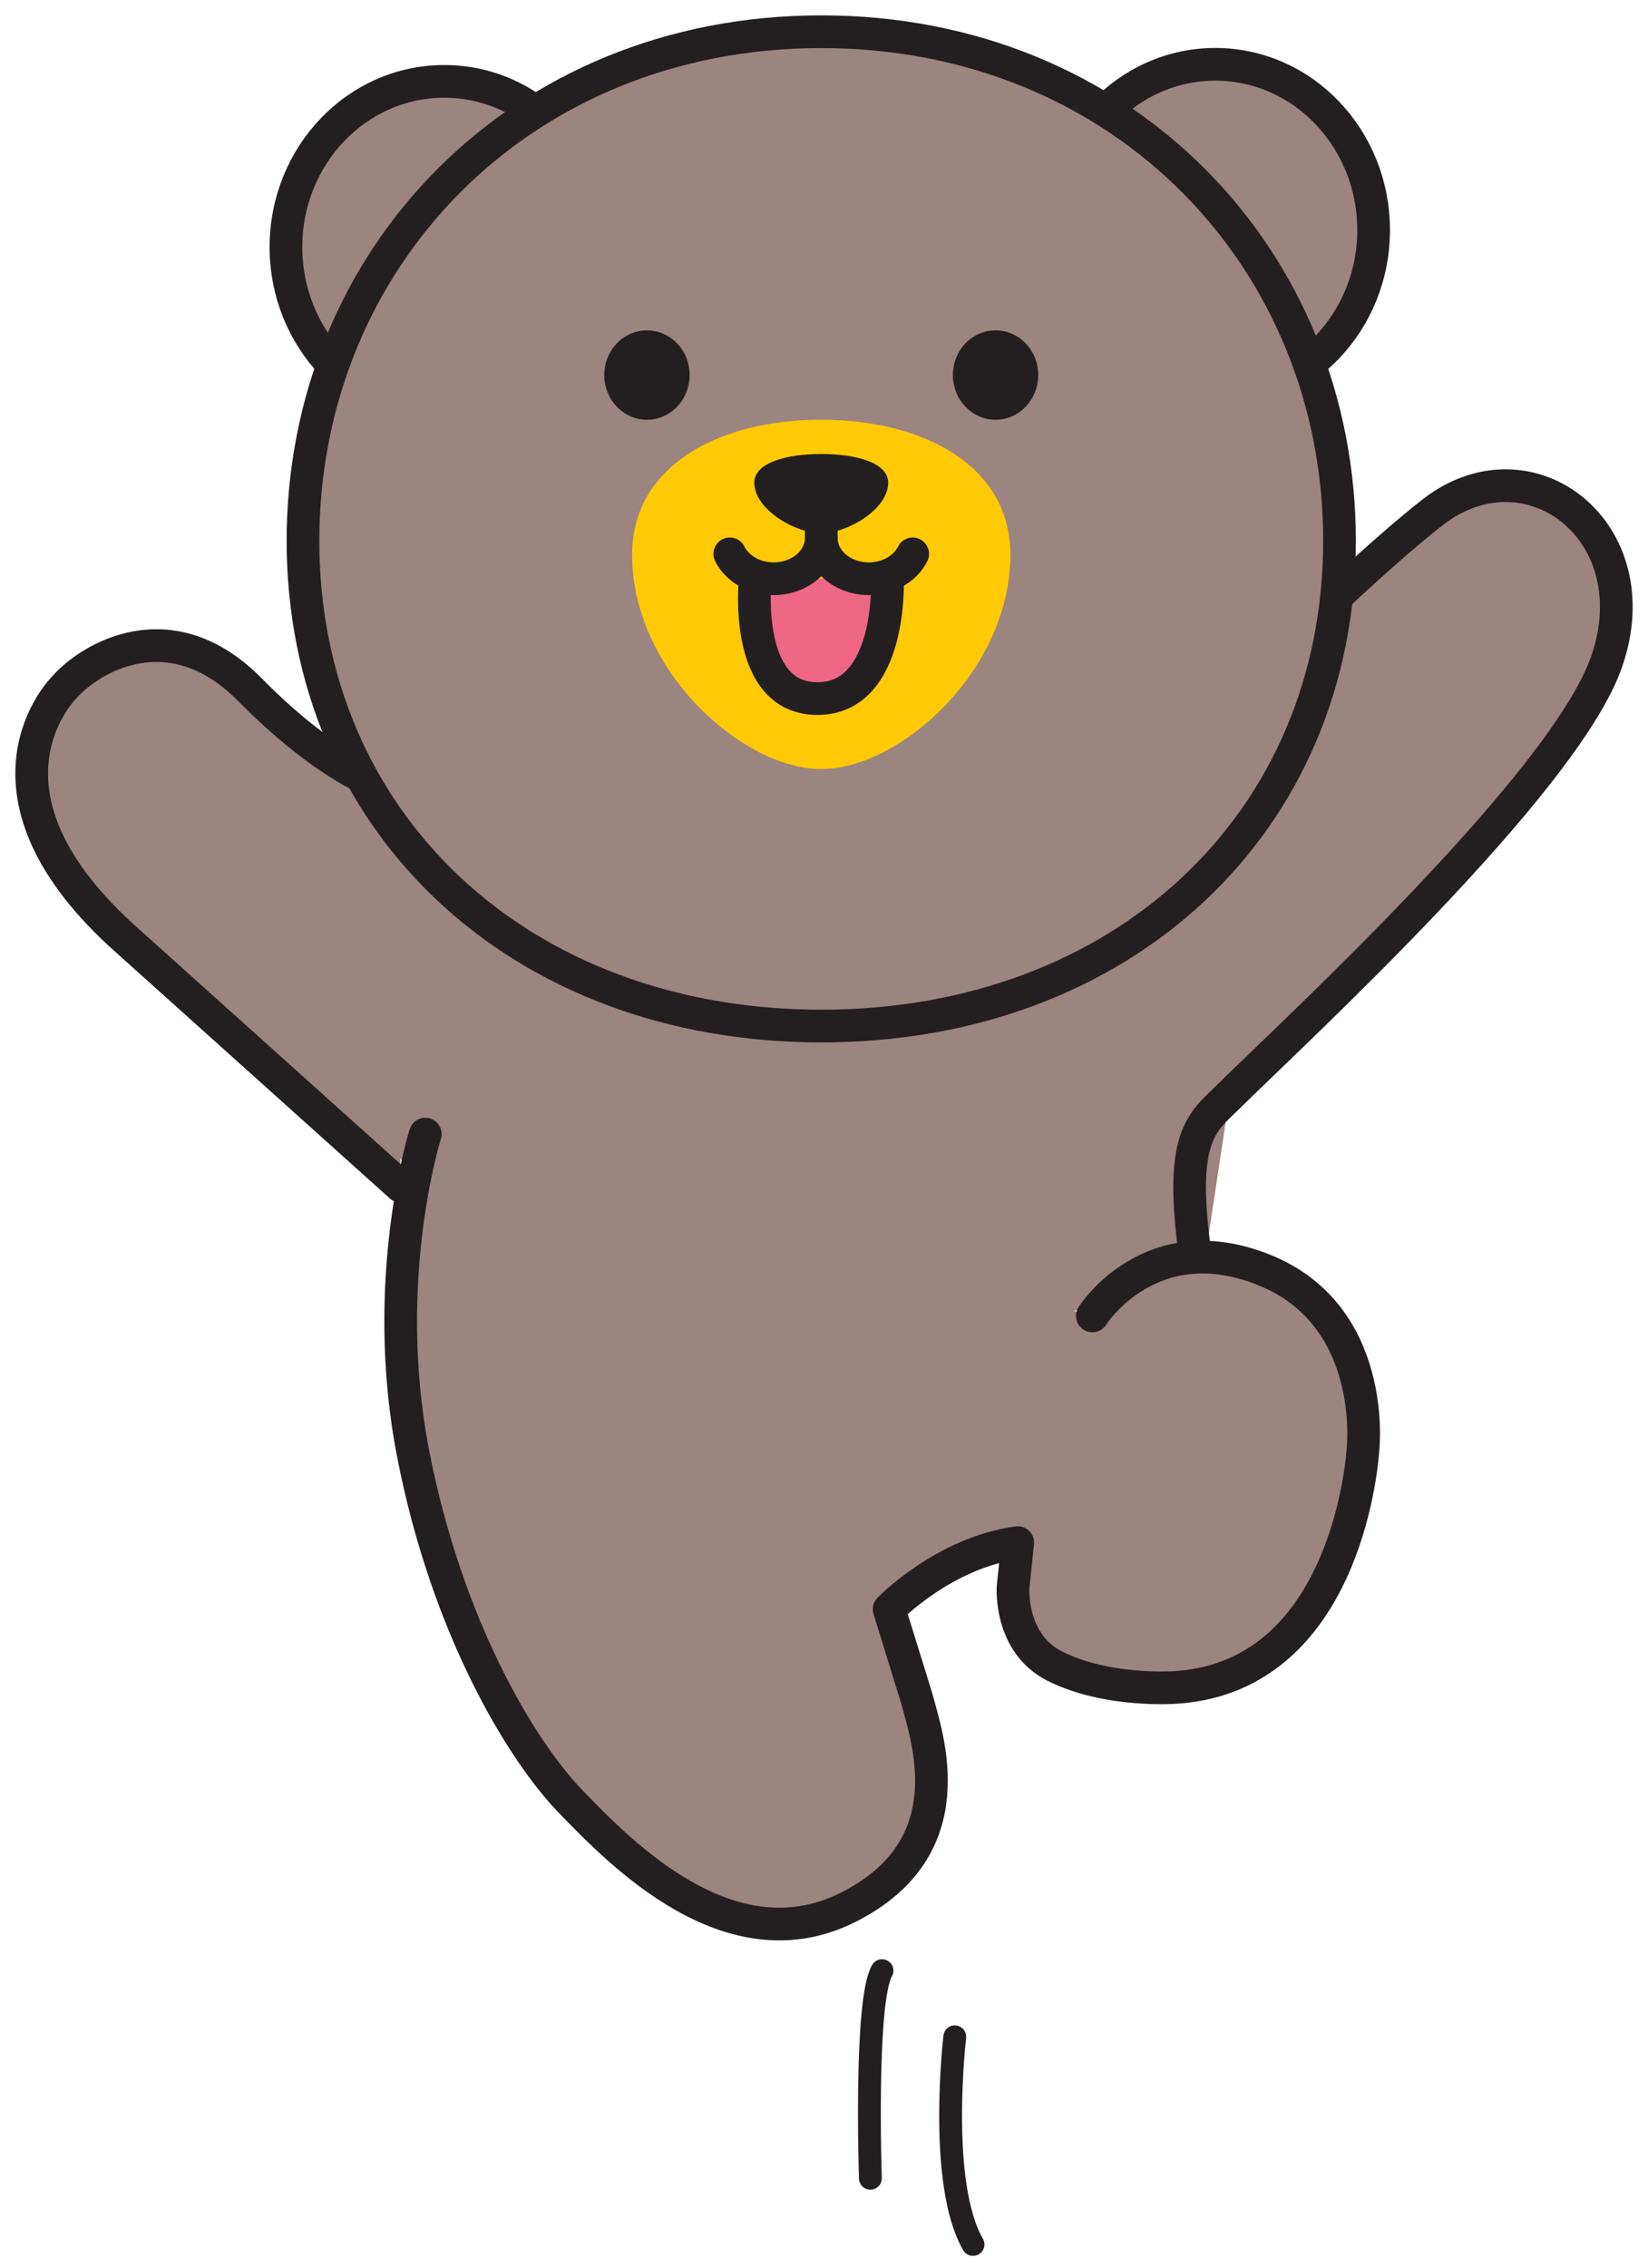 <svg width="104" height="143" viewBox="0 0 104 143" xmlns="http://www.w3.org/2000/svg">
    <g fill="none" fill-rule="evenodd">
        <path fill="#9C8480" d="m30.599 45.023-14.646 12.56L32.895 85.72 75.66 81.96l5.41-35.883z"/>
        <path d="M24.792 49.782s-3.671-.864-9.01-6.28c-5.024-5.096-10.11-2.005-11.727-.156 0 0-6.467 6.356 3.543 15.579l17.696 15.884" fill="#9C8480"/>
        <path d="M24.792 49.782s-3.671-.864-9.01-6.28c-5.024-5.096-10.11-2.005-11.727-.156 0 0-6.467 6.356 3.543 15.579l17.696 15.884" stroke="#231F20" stroke-width="2.063" stroke-linecap="round"/>
        <path d="M75.447 79.282c-1.094-7.643.41-8.484 2.02-10.075 4.186-4.135 21.197-19.747 23.907-27.441 2.898-8.233-4.864-14.19-10.956-9.468-3.756 2.91-10.116 9.16-10.116 9.16" fill="#9C8480"/>
        <path d="M75.447 79.282c-1.094-7.643.41-8.484 2.02-10.075 4.186-4.135 21.197-19.747 23.907-27.441 2.898-8.233-4.864-14.19-10.956-9.468-3.756 2.91-10.116 9.16-10.116 9.16" stroke="#231F20" stroke-width="2.063" stroke-linecap="round"/>
        <path d="M86.685 14.506c0-5.772-4.471-10.45-9.99-10.45-5.518 0-9.99 4.678-9.99 10.45 0 5.77 4.472 10.45 9.99 10.45 5.519 0 9.99-4.68 9.99-10.45" fill="#9C8480"/>
        <path d="M86.685 14.506c0-5.772-4.471-10.45-9.99-10.45-5.518 0-9.99 4.678-9.99 10.45 0 5.77 4.472 10.45 9.99 10.45 5.519 0 9.99-4.68 9.99-10.45z" stroke="#231F20" stroke-width="2.063" stroke-linecap="round"/>
        <path d="M18.045 15.582c0-5.771 4.472-10.45 9.99-10.45 5.517 0 9.99 4.679 9.99 10.45 0 5.771-4.473 10.45-9.99 10.45-5.518 0-9.99-4.679-9.99-10.45" fill="#9C8480"/>
        <path d="M18.045 15.582c0-5.771 4.472-10.45 9.99-10.45 5.517 0 9.99 4.679 9.99 10.45 0 5.771-4.473 10.45-9.99 10.45-5.518 0-9.99-4.679-9.99-10.45z" stroke="#231F20" stroke-width="2.063" stroke-linecap="round"/>
        <path d="M84.532 34.102c0 17.728-13.627 30.601-32.705 30.601-19.079 0-32.707-12.873-32.707-30.601C19.12 16.373 32.748 2 51.827 2c19.078 0 32.705 14.373 32.705 32.102" fill="#9C8480"/>
        <path d="M84.532 34.102c0 17.728-13.627 30.601-32.705 30.601-19.079 0-32.707-12.873-32.707-30.601C19.12 16.373 32.748 2 51.827 2c19.078 0 32.705 14.373 32.705 32.102z" stroke="#231F20" stroke-width="2.063" stroke-linecap="round"/>
        <path d="M43.52 23.648c0-1.556-1.203-2.814-2.694-2.814-1.488 0-2.692 1.258-2.692 2.814 0 1.558 1.204 2.822 2.692 2.822 1.49 0 2.694-1.264 2.694-2.822" fill="#231F20"/>
        <path d="M39.889 34.97c0-5.509 5.345-8.5 11.937-8.5 6.594 0 11.938 2.991 11.938 8.5 0 7.32-6.975 13.527-11.938 13.527-4.963 0-11.937-6.207-11.937-13.528" fill="#FFCA05"/>
        <path d="M47.602 30.436c0-1.273 2.058-1.807 4.224-1.807 2.168 0 4.225.534 4.225 1.807 0 1.692-2.593 3.194-4.225 3.194-1.63 0-4.224-1.502-4.224-3.194" fill="#231F20"/>
        <path stroke="#231F20" stroke-width="2.063" stroke-linecap="round" stroke-linejoin="round" d="M51.826 32.364v2.59"/>
        <path d="M60.134 23.648c0-1.556 1.203-2.814 2.692-2.814s2.693 1.258 2.693 2.814c0 1.558-1.204 2.822-2.693 2.822-1.49 0-2.692-1.264-2.692-2.822" fill="#231F20"/>
        <path d="M47.661 36.495s-.828 7.558 3.92 7.558 4.425-7.558 4.425-7.558" fill="#F06687"/>
        <path d="M47.661 36.495s-.828 7.558 3.92 7.558 4.425-7.558 4.425-7.558M46.056 34.927c.456.921 1.524 1.568 2.767 1.568 1.659 0 3.003-1.149 3.003-2.566M57.597 34.927c-.456.921-1.524 1.568-2.768 1.568-1.657 0-3.003-1.149-3.003-2.566" stroke="#231F20" stroke-width="2.063" stroke-linecap="round" stroke-linejoin="round"/>
        <path d="M54.927 137.363s-.378-11.168.734-13.092M60.253 128.443s-1.088 9.215 1.152 13.092" stroke="#231F20" stroke-width="1.44" stroke-linecap="round" stroke-linejoin="round"/>
        <g>
            <path d="M26.837 71.518s-2.902 9.144-.769 20.133c2.134 10.99 6.845 18.754 9.93 21.94 3.083 3.186 10.039 10.442 17.516 6.688 7.478-3.754 5.02-10.655 4.303-13.292l-1.706-5.508s3.417-3.552 8.115-4.202l-.292 2.78s-.274 3.55 2.635 5.013c3.336 1.676 7.651 1.338 7.651 1.338 11.013-.727 11.794-15.021 11.794-15.021s.955-8.419-6.24-11.305c-7.196-2.886-10.84 2.9-10.84 2.9" fill="#9C8480"/>
            <path d="M26.837 71.518s-2.902 9.144-.769 20.133c2.134 10.99 6.845 18.754 9.93 21.94 3.083 3.186 10.039 10.442 17.516 6.688 7.478-3.754 5.02-10.655 4.303-13.292l-1.706-5.508s3.417-3.552 8.115-4.202l-.292 2.78s-.274 3.55 2.635 5.013c3.336 1.676 7.651 1.338 7.651 1.338 11.013-.727 11.794-15.021 11.794-15.021s.955-8.419-6.24-11.305c-7.196-2.886-10.84 2.9-10.84 2.9" stroke="#231F20" stroke-width="2.063" stroke-linecap="round" stroke-linejoin="round"/>
        </g>
    </g>
</svg>
